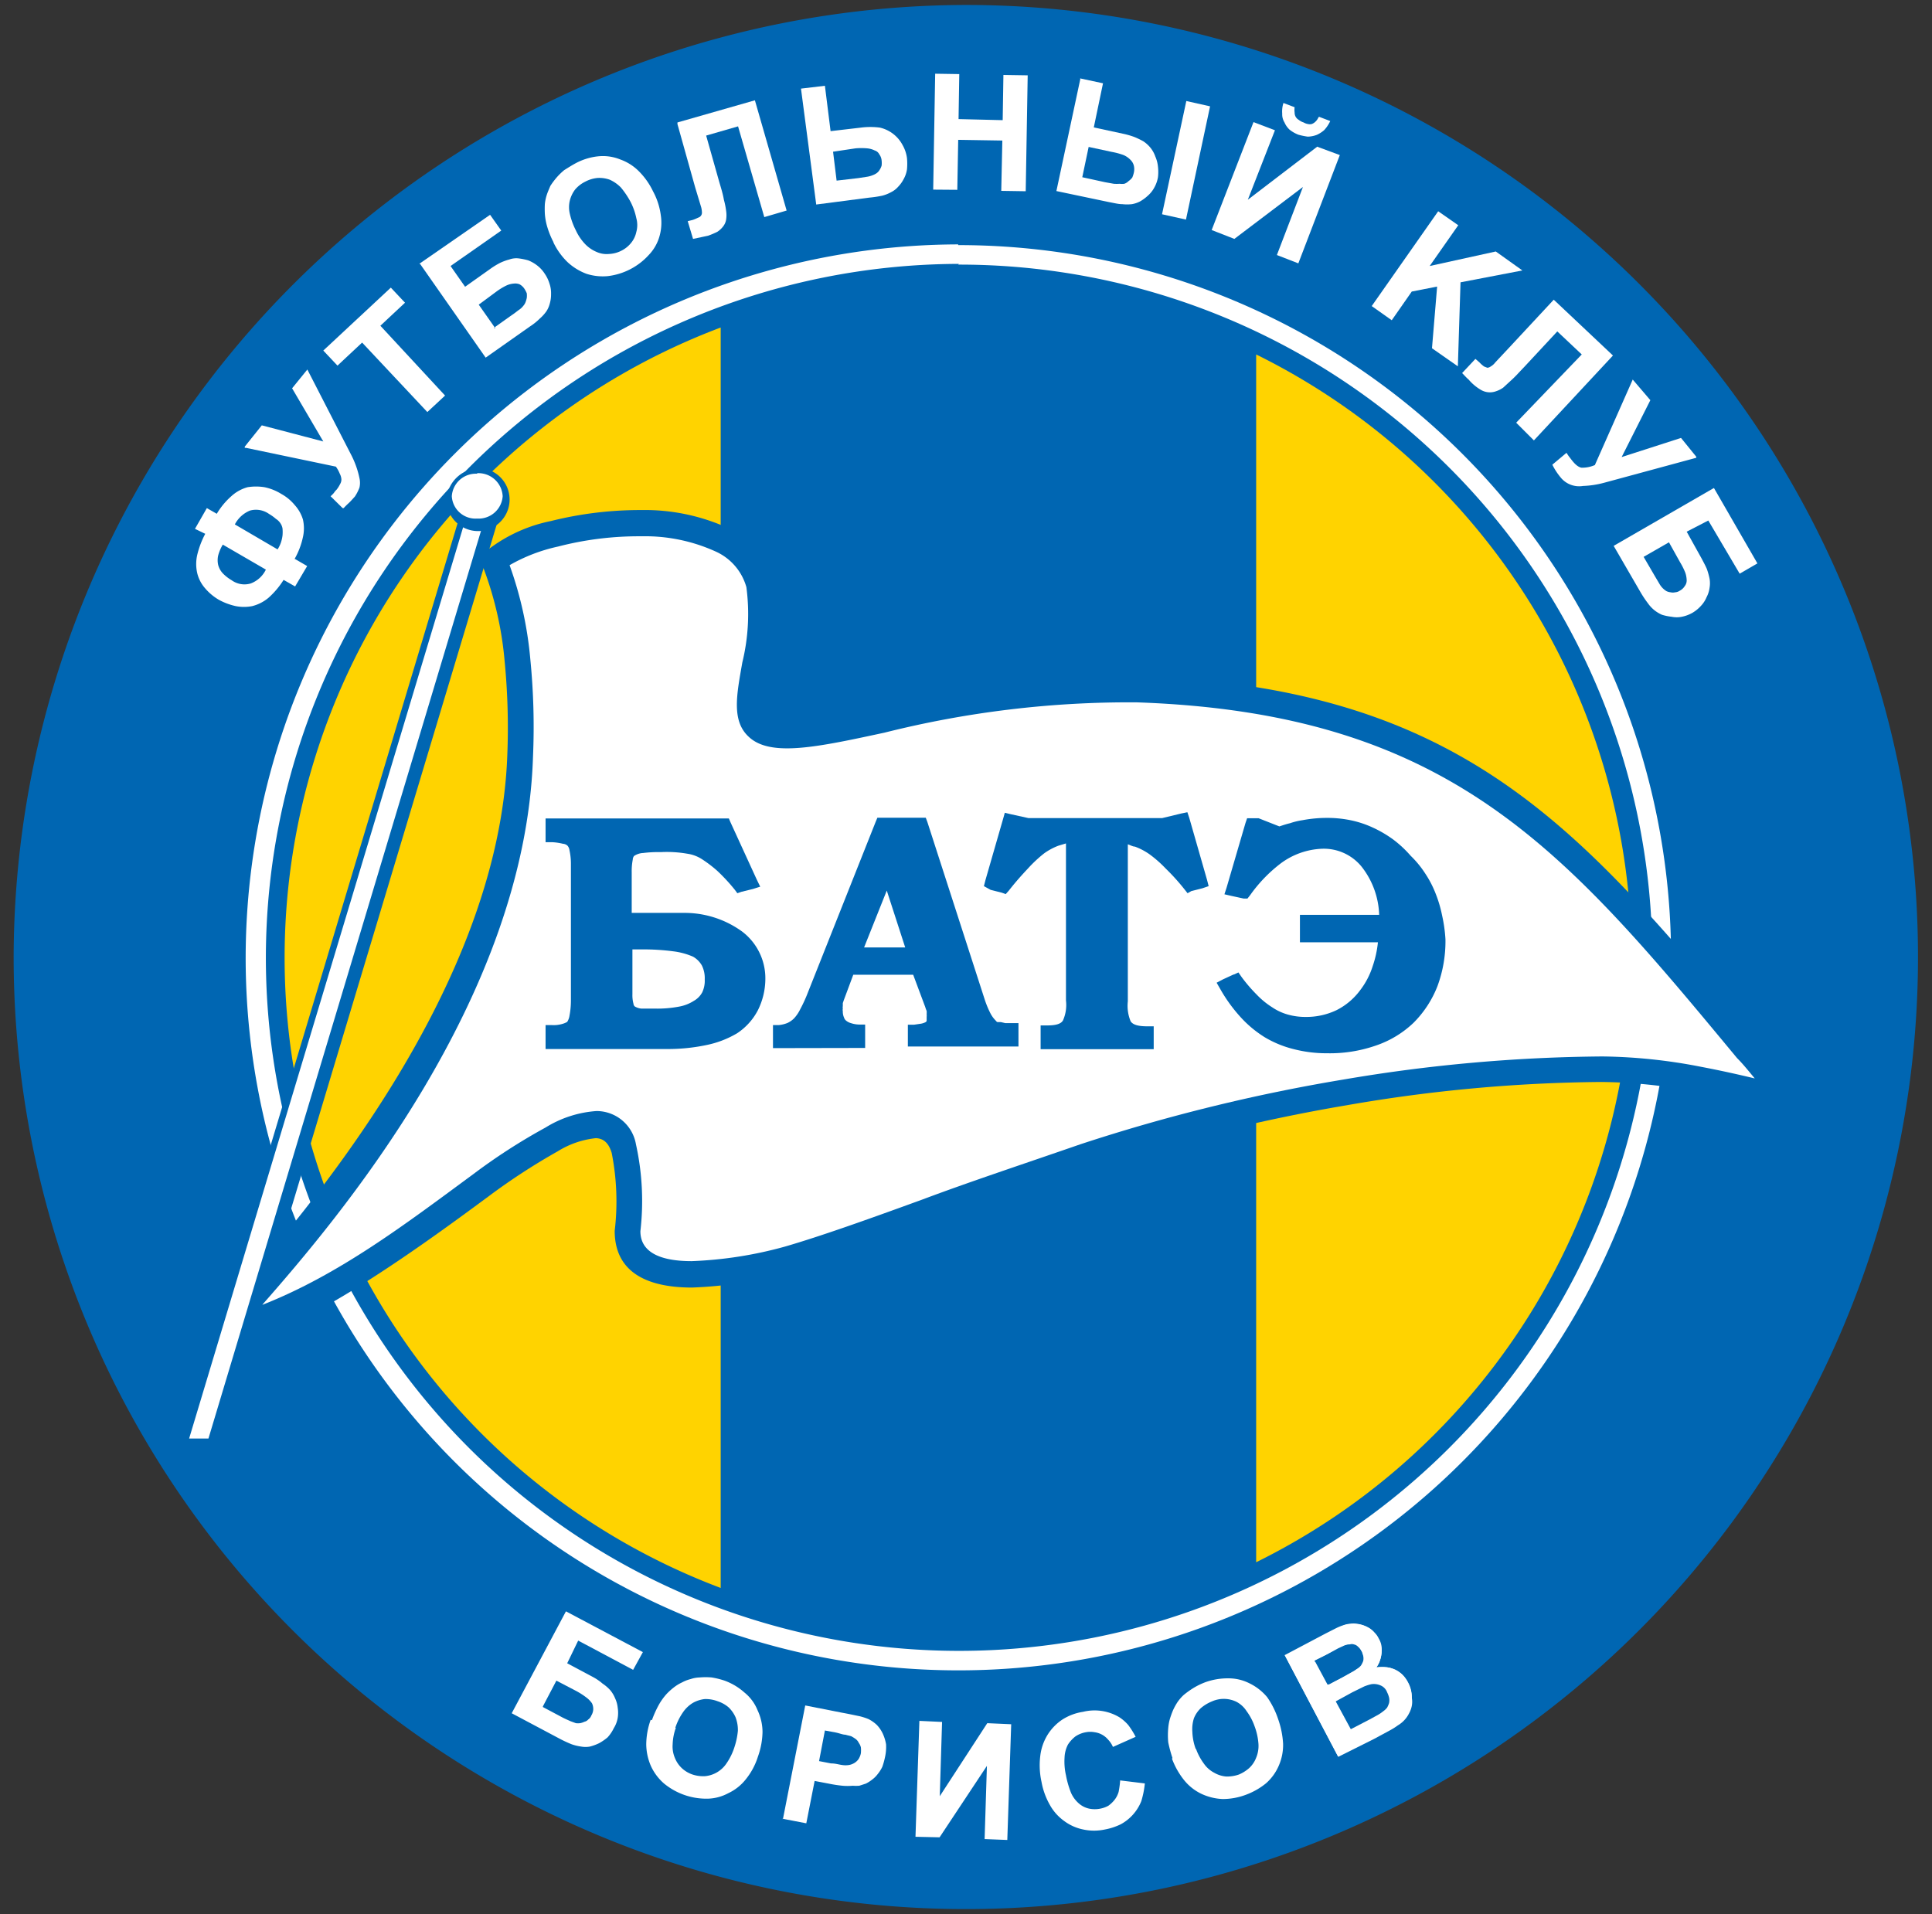 <svg id="Layer_1" data-name="Layer 1" xmlns="http://www.w3.org/2000/svg" viewBox="0 0 109 108"><rect x="0" y="0" width="109" height="108" fill="#333333" stroke="none"/><defs><style>.cls-1{fill:#0066b2;}.cls-1,.cls-2,.cls-3{fill-rule:evenodd;}.cls-2{fill:#fff;}.cls-3{fill:#ffd300;}</style></defs><path class="cls-1" d="M54.49.28A53.72,53.72,0,1,1,.77,54,53.84,53.84,0,0,1,54.49.28Z"/><path class="cls-2" d="M54.06,13.83A40.21,40.21,0,1,1,13.86,54a40.3,40.3,0,0,1,40.2-40.21Z"/><path class="cls-1" d="M54.06,14.93A39.11,39.11,0,1,1,15,54a39.19,39.19,0,0,1,39.1-39.11Z"/><path class="cls-3" d="M40.66,89.6a38,38,0,0,1,0-71.12V89.6Z"/><path class="cls-3" d="M70.87,20a38,38,0,0,1,0,68.15V20Z"/><path class="cls-1" d="M12.37,76l-1.5.21.78-1.3a18.64,18.64,0,0,1,1.49-1.8c4-4.61,15-17.24,15.48-30.48a38.85,38.85,0,0,0-.15-5.33,19.71,19.71,0,0,0-1.26-5.42L27,31.46a8.61,8.61,0,0,1,4.08-2.06,20.69,20.69,0,0,1,5.09-.62,11.32,11.32,0,0,1,4.87,1,4.49,4.49,0,0,1,2.46,3,12.09,12.09,0,0,1-.22,4.81c-.24,1.38-.44,2.53-.05,2.9.66.61,3,.11,6.33-.61a57.36,57.36,0,0,1,14.57-1.73c18.43.61,25,8.56,35,20.57l2.41,2.9-.74,1.17c-1.62-.43-3.34-.85-5.13-1.19a29,29,0,0,0-5.34-.55A87.22,87.22,0,0,0,76,62.36,98.93,98.93,0,0,0,61.36,66c-3.19,1.06-6.2,2.13-8.87,3.12-3.12,1.11-5.8,2.08-7.82,2.65l0,0a24.19,24.19,0,0,1-5.63.88c-2.36,0-4.36-.75-4.36-3.2v0a14.06,14.06,0,0,0-.17-4.4c-.18-.59-.48-.81-.89-.83a5.07,5.07,0,0,0-2.15.74,36.1,36.1,0,0,0-3.9,2.54c-2.19,1.62-4.92,3.61-7.64,5.28s-5.45,3-7.54,3.32Z"/><path class="cls-2" d="M14.79,73.63c4.36-1.71,8.15-4.61,11.9-7.37a33.53,33.53,0,0,1,4.09-2.64,6.26,6.26,0,0,1,2.88-.93,2.26,2.26,0,0,1,2.22,1.88,14.84,14.84,0,0,1,.25,4.9c0,1.3,1.33,1.69,2.89,1.69a22.79,22.79,0,0,0,5.26-.82h0c2-.58,4.64-1.52,7.74-2.65,2.66-1,5.69-2,8.92-3.12a99.78,99.78,0,0,1,14.87-3.66,90.45,90.45,0,0,1,14.6-1.3A30.46,30.46,0,0,1,96,60.2c1,.19,2,.41,3,.65-.35-.42-.65-.8-1-1.15C88.3,48,81.88,40.24,64.13,39.63A56.7,56.7,0,0,0,49.9,41.34c-3.76.81-6.42,1.39-7.65.24-1-.91-.68-2.42-.37-4.2a11.54,11.54,0,0,0,.23-4.25,3.13,3.13,0,0,0-1.71-2,9.63,9.63,0,0,0-4.22-.87,18.18,18.18,0,0,0-4.7.58,9.55,9.55,0,0,0-2.73,1.05,21.12,21.12,0,0,1,1.17,5.31,38.74,38.74,0,0,1,.15,5.52C29.63,56.38,19,68.84,14.79,73.63Z"/><path class="cls-1" d="M38.58,51.51a5.52,5.52,0,0,1,3.3,1.06,3.31,3.31,0,0,1,1.3,2.66A4,4,0,0,1,42.76,57a3.49,3.49,0,0,1-1.17,1.3,5.56,5.56,0,0,1-1.75.67,10.5,10.5,0,0,1-2.28.22H30.78V57.84l.35,0a1.73,1.73,0,0,0,.61-.07,1.12,1.12,0,0,0,.26-.11.88.88,0,0,0,.13-.35,4.57,4.57,0,0,0,.08-.86V48.75a3.55,3.55,0,0,0-.08-.77.49.49,0,0,0-.11-.26.42.42,0,0,0-.26-.11,3.16,3.16,0,0,0-.63-.09l-.35,0V46.18H41.12l.09.21,1.49,3.25.19.39-.41.13-.65.16-.23.08-.14-.19a10.45,10.45,0,0,0-1-1.08,7.17,7.17,0,0,0-.84-.64,2.07,2.07,0,0,0-.85-.32,6.67,6.67,0,0,0-1.48-.09,6.94,6.94,0,0,0-1,.05,1,1,0,0,0-.52.17.36.36,0,0,0-.07.2,3.41,3.41,0,0,0-.06.71v2.3Z"/><path class="cls-1" d="M43.61,59.14v-1.3l.33,0a1.76,1.76,0,0,0,.49-.12,1.31,1.31,0,0,0,.37-.26,2.09,2.09,0,0,0,.35-.52,8,8,0,0,0,.43-.94l3.82-9.62.1-.24h.24l2.23,0h.26l.09.24,3.23,10v0a5.41,5.41,0,0,0,.33.8,1.67,1.67,0,0,0,.3.41v0a.23.23,0,0,0,.09.08l.19,0,.26.06.41,0h.33v1.32H51.22V57.82l.34,0,.41-.06a1,1,0,0,0,.22-.07.18.18,0,0,0,.09-.08s0-.07,0-.13v-.11a.46.46,0,0,0,0-.13,1.38,1.38,0,0,0,0-.2,1.77,1.77,0,0,1-.08-.22h0L51.52,55H48.14l-.54,1.45-.05.15c0,.06,0,.11,0,.17a.41.41,0,0,0,0,.15.24.24,0,0,0,0,.13.84.84,0,0,0,.07.37.35.35,0,0,0,.13.18.71.71,0,0,0,.26.13,1.53,1.53,0,0,0,.47.08l.33,0v1.32Z"/><path class="cls-1" d="M69.59,55l.28-.13.18.26a8.8,8.8,0,0,0,.86,1,4.6,4.6,0,0,0,.87.71,3,3,0,0,0,.89.41,3.62,3.62,0,0,0,1,.13A3.94,3.94,0,0,0,75.4,57a3.76,3.76,0,0,0,1.34-1.13,4.4,4.4,0,0,0,.7-1.34,6,6,0,0,0,.3-1.36h-4.4V51.62h4.47a4.63,4.63,0,0,0-1-2.73,2.75,2.75,0,0,0-2.21-1,4.17,4.17,0,0,0-2.36.84,8.21,8.21,0,0,0-1.71,1.78l-.15.19-.22,0-.69-.15-.39-.09.12-.37,1.07-3.66.09-.26h.52l.13,0,1.17.46c.21-.07.39-.13.6-.18a4,4,0,0,1,.7-.17,7.37,7.37,0,0,1,1.4-.13,6.47,6.47,0,0,1,1.31.13,5.72,5.72,0,0,1,1.25.41,6.63,6.63,0,0,1,1.15.67,6.43,6.43,0,0,1,1,.93,5.62,5.62,0,0,1,.82,1,5.88,5.88,0,0,1,.59,1.14,7.15,7.15,0,0,1,.36,1.22A8.42,8.42,0,0,1,81.55,53a7.31,7.31,0,0,1-.45,2.64,6,6,0,0,1-1.35,2.07A5.74,5.74,0,0,1,77.61,59a7.9,7.9,0,0,1-2.73.43A7.43,7.43,0,0,1,73,59.2a6,6,0,0,1-1.64-.67A6.38,6.38,0,0,1,70,57.4a8.74,8.74,0,0,1-1.17-1.62l-.19-.33.36-.19.63-.29Z"/><path class="cls-2" d="M35.68,53.57V56.1a1.87,1.87,0,0,0,.06.54.21.21,0,0,0,.09.16h0a.94.94,0,0,0,.35.11c.21,0,.47,0,.78,0a6.53,6.53,0,0,0,1.34-.11,2.29,2.29,0,0,0,.85-.33,1.2,1.2,0,0,0,.47-.48,1.54,1.54,0,0,0,.14-.73,1.61,1.61,0,0,0-.16-.78,1.33,1.33,0,0,0-.5-.5A4,4,0,0,0,38,53.68a12.93,12.93,0,0,0-1.8-.11Z"/><polygon class="cls-2" points="48.75 53.46 51.07 53.46 50.03 50.25 48.75 53.46 48.75 53.46"/><path class="cls-1" d="M58.71,59.2V57.86h.37c.5,0,.78-.09.89-.28a2.14,2.14,0,0,0,.17-1.13V47.59l-.43.13a3.48,3.48,0,0,0-.8.43A7.45,7.45,0,0,0,58,49c-.33.35-.7.76-1.09,1.26l-.17.19-.22-.08-.63-.16L55.51,50l.09-.35,1-3.47.09-.32.33.08,1,.22h7.55l1.08-.26.34-.07.11.33,1,3.49.09.35-.35.12-.63.16L67,50.4l-.15-.19A12.24,12.24,0,0,0,65.76,49a6.75,6.75,0,0,0-.91-.8,3.6,3.6,0,0,0-.82-.43c-.12,0-.27-.09-.4-.13v8.86a2.27,2.27,0,0,0,.16,1.13c.13.19.41.28.95.28h.35V59.2Z"/><polygon class="cls-1" points="25.93 29.14 28.16 29.14 12.49 81.3 10.26 81.3 25.93 29.14 25.93 29.14"/><polygon class="cls-2" points="26.27 29.28 27.34 29.28 11.76 81.17 10.67 81.17 26.27 29.28 26.27 29.28"/><path class="cls-1" d="M27.19,26.42a1.78,1.78,0,1,1-2,1.77,1.89,1.89,0,0,1,2-1.77Z"/><path class="cls-2" d="M26.92,26.7A1.37,1.37,0,0,1,28.36,28a1.36,1.36,0,0,1-1.44,1.26A1.34,1.34,0,0,1,25.49,28a1.36,1.36,0,0,1,1.43-1.27Z"/><path class="cls-2" d="M96.7,27.54l2.45,4.25-1,.58-1.77-3L95.16,30,96,31.51c.11.21.22.41.3.6a4,4,0,0,1,.15.54,1.51,1.51,0,0,1,0,.52,1.56,1.56,0,0,1-.17.53,1.6,1.6,0,0,1-.32.49,2,2,0,0,1-.48.39,2,2,0,0,1-.59.22,1.43,1.43,0,0,1-.58,0,2.86,2.86,0,0,1-.54-.11,1.87,1.87,0,0,1-.79-.64,6.39,6.39,0,0,1-.41-.61l-1.53-2.64v0l0,0,5.63-3.25Z"/><path class="cls-1" d="M92.73,31.42l.63,1.08.26.44a1.16,1.16,0,0,0,.39.41.67.67,0,0,0,.24.07.57.57,0,0,0,.26,0,.51.51,0,0,0,.26-.09.71.71,0,0,0,.28-.26.51.51,0,0,0,.11-.31,1.42,1.42,0,0,0-.08-.45,3.9,3.9,0,0,0-.29-.58l-.63-1.13-1.43.82Z"/><path class="cls-2" d="M92.11,21.41l1,1.17,0,0,0,0-1.62,3.21,3.35-1.08v0l0,0,.86,1.06,0,.06h0l-5.2,1.41a5.22,5.22,0,0,1-1.19.18A1.34,1.34,0,0,1,88.1,27a3.66,3.66,0,0,1-.52-.78l.8-.67a2.4,2.4,0,0,0,.18.26c.16.21.38.52.66.58a1.78,1.78,0,0,0,.76-.15l2.13-4.81Z"/><path class="cls-2" d="M87.67,16.92,91,20.06l-4.46,4.79-1-1L89.24,20,87.86,18.7l-1.86,2c-.28.29-.5.54-.7.72l-.49.45a1.45,1.45,0,0,1-.39.2,1,1,0,0,1-.85-.06,2.69,2.69,0,0,1-.71-.59c-.13-.11-.24-.24-.37-.37l.75-.8v0l.23.2a1.72,1.72,0,0,0,.26.23l.18.07a.34.34,0,0,0,.19-.07.85.85,0,0,0,.26-.23l.76-.81,2.54-2.73Z"/><polygon class="cls-2" points="77.39 17.27 81.14 11.92 82.23 12.68 82.27 12.7 82.25 12.74 80.66 15.01 84.39 14.19 85.89 15.26 82.4 15.93 82.25 20.67 80.79 19.65 81.08 16.17 79.65 16.45 78.52 18.07 77.39 17.27 77.39 17.27"/><path class="cls-2" d="M74.42,6.59l.63.24a2,2,0,0,1-.34.51,1.68,1.68,0,0,1-.42.27,1.54,1.54,0,0,1-.51.1,3.86,3.86,0,0,1-.53-.11,1.91,1.91,0,0,1-.49-.28,1.18,1.18,0,0,1-.29-.41.87.87,0,0,1-.13-.5,1.55,1.55,0,0,1,.07-.6l.63.24a1.18,1.18,0,0,0,0,.3.48.48,0,0,0,.06.24.46.46,0,0,0,.17.17.82.82,0,0,0,.28.15A.68.68,0,0,0,73.8,7,.46.46,0,0,0,74,7a.57.57,0,0,0,.21-.13.7.7,0,0,0,.17-.24Z"/><polygon class="cls-2" points="70.72 6.89 71.93 7.35 70.4 11.27 74.31 8.28 74.31 8.26 74.32 8.28 75.59 8.75 73.25 14.86 72.04 14.39 73.51 10.55 69.64 13.48 68.36 12.98 70.72 6.89 70.72 6.89"/><polygon class="cls-2" points="66.93 5.7 68.27 6 66.91 12.39 65.56 12.09 66.93 5.7 66.93 5.7"/><path class="cls-2" d="M60.92,4.42l1.31.28,0,0v0l-.52,2.49,1.67.36a4.58,4.58,0,0,1,.62.18,4.66,4.66,0,0,1,.5.24,1.81,1.81,0,0,1,.41.37,1.64,1.64,0,0,1,.27.49,1.85,1.85,0,0,1,.15.57,2.52,2.52,0,0,1,0,.6,1.8,1.8,0,0,1-.21.59,1.63,1.63,0,0,1-.37.46,2.31,2.31,0,0,1-.44.32,1.59,1.59,0,0,1-.45.15,2.43,2.43,0,0,1-.54,0c-.22,0-.44-.06-.72-.11l-3-.63h0v0l1.36-6.37Z"/><path class="cls-1" d="M61.06,10l.36-1.71,0,0v0l1.3.28a4,4,0,0,1,.67.18,1.21,1.21,0,0,1,.39.27.69.69,0,0,1,.19.33.88.88,0,0,1,0,.39,1.54,1.54,0,0,1-.09.28,1,1,0,0,1-.21.2.61.61,0,0,1-.24.15,1,1,0,0,1-.26,0,2.26,2.26,0,0,1-.33,0l-.5-.09L61.06,10Z"/><polygon class="cls-2" points="52.65 10.7 52.65 10.66 52.76 4.2 52.76 4.16 52.8 4.16 54.08 4.18 54.12 4.18 54.12 4.22 54.08 6.72 56.57 6.78 56.61 4.27 56.61 4.23 56.65 4.23 57.95 4.25 57.98 4.25 57.98 4.29 57.87 10.75 57.87 10.79 57.83 10.79 56.53 10.77 56.49 10.77 56.49 10.73 56.55 7.93 54.06 7.89 54.01 10.68 54.01 10.71 53.97 10.71 52.69 10.7 52.65 10.7 52.65 10.7"/><path class="cls-2" d="M45.19,5l1.35-.16.32,2.56,1.71-.2a4.19,4.19,0,0,1,1.07,0,1.94,1.94,0,0,1,1.29,1,2,2,0,0,1,.24.72,3.32,3.32,0,0,1,0,.64,1.63,1.63,0,0,1-.19.55,1.83,1.83,0,0,1-.31.43,1.27,1.27,0,0,1-.39.3,2.16,2.16,0,0,1-.5.2,6,6,0,0,1-.73.11l-3,.39L45.19,5Z"/><path class="cls-1" d="M47.21,10.19l1.21-.14.52-.08a1.51,1.51,0,0,0,.31-.09,1,1,0,0,0,.21-.11.61.61,0,0,0,.17-.19.86.86,0,0,0,.11-.24,1.32,1.32,0,0,0,0-.28.69.69,0,0,0-.13-.35.43.43,0,0,0-.26-.22,1.22,1.22,0,0,0-.43-.12,3.83,3.83,0,0,0-.65,0L47,8.56l.2,1.63Z"/><path class="cls-2" d="M38.22,6.91l0,0,4.37-1.25h0v0l1.79,6.22v0h0l-1.26.37h0v0L41.64,7.13l-1.8.52.74,2.62c.11.37.21.7.26,1a4.54,4.54,0,0,1,.13.65,1.62,1.62,0,0,1,0,.45.85.85,0,0,1-.16.39,1.32,1.32,0,0,1-.34.32,4.79,4.79,0,0,1-.52.22l-.33.07-.52.11-.3-1h0l.28-.07a2.42,2.42,0,0,0,.31-.13.29.29,0,0,0,.21-.32,1.16,1.16,0,0,0-.06-.33l-.32-1.06L38.22,7v0Z"/><path class="cls-2" d="M31.24,13.69a4.72,4.72,0,0,1-.35-.84,3.44,3.44,0,0,1-.15-.78,5.24,5.24,0,0,1,0-.56,2.55,2.55,0,0,1,.11-.52c.06-.18.13-.33.2-.5a4.33,4.33,0,0,1,.3-.41,3.62,3.62,0,0,1,.48-.48c.21-.13.41-.26.65-.39a3.45,3.45,0,0,1,1.27-.39A2.6,2.6,0,0,1,35,9,2.79,2.79,0,0,1,36,9.62a4.09,4.09,0,0,1,.84,1.17,3.88,3.88,0,0,1,.44,1.35,2.78,2.78,0,0,1-.09,1.25,2.51,2.51,0,0,1-.59,1,3.71,3.71,0,0,1-2.31,1.19,3,3,0,0,1-1.2-.13,3.23,3.23,0,0,1-1.06-.65,3.84,3.84,0,0,1-.82-1.15Z"/><path class="cls-1" d="M32.49,13a2.82,2.82,0,0,0,.53.78,1.92,1.92,0,0,0,.65.44,1.38,1.38,0,0,0,.69.11,1.69,1.69,0,0,0,.69-.18,1.64,1.64,0,0,0,.56-.45,1.44,1.44,0,0,0,.29-.61,1.46,1.46,0,0,0,0-.78,3.6,3.6,0,0,0-.33-.93,4.83,4.83,0,0,0-.54-.8,2.06,2.06,0,0,0-.63-.44,1.76,1.76,0,0,0-.67-.1,1.84,1.84,0,0,0-.71.21,1.78,1.78,0,0,0-.57.44,1.71,1.71,0,0,0-.3.62,1.6,1.6,0,0,0,0,.76,4,4,0,0,0,.34.93Z"/><path class="cls-2" d="M23.65,14.89v0l4-2.77,0,0,0,0,.63.89,0,0,0,0-2.86,2,.82,1.17,1.41-1a4.35,4.35,0,0,1,.55-.34,3,3,0,0,1,.54-.2,1.15,1.15,0,0,1,.52-.06,3.7,3.7,0,0,1,.54.11,2.07,2.07,0,0,1,.52.3,1.81,1.81,0,0,1,.41.45A2,2,0,0,1,31,16a1.64,1.64,0,0,1,.09.58,1.86,1.86,0,0,1-.07.54,1.46,1.46,0,0,1-.19.44,2.28,2.28,0,0,1-.37.41,3.43,3.43,0,0,1-.56.45l-2.5,1.76,0,0,0,0-3.7-5.29v0Z"/><path class="cls-1" d="M27.86,18.5l1-.71c.17-.11.3-.22.41-.3a1,1,0,0,0,.26-.24.67.67,0,0,0,.12-.2,1.68,1.68,0,0,0,.07-.24,1.18,1.18,0,0,0,0-.26,1.49,1.49,0,0,0-.13-.25.77.77,0,0,0-.28-.26A.67.67,0,0,0,29,16a1.23,1.23,0,0,0-.43.11,3.64,3.64,0,0,0-.56.34l-1,.74.94,1.34Z"/><polygon class="cls-2" points="24.11 23.25 20.43 19.33 19.04 20.63 18.24 19.78 22.05 16.23 22.85 17.08 21.46 18.38 25.11 22.32 24.11 23.25 24.11 23.25"/><path class="cls-2" d="M13.81,25.2l0,0L14.77,24l0,0h0l3.47.91-1.76-3v0h0l.86-1.06,0-.06v.06l2.46,4.79a5.2,5.2,0,0,1,.31.72,4.91,4.91,0,0,1,.17.62,1.18,1.18,0,0,1,0,.53,2.46,2.46,0,0,1-.26.51c-.13.14-.24.27-.35.37s-.21.2-.28.28h-.06L18.65,28l0,0,0,0a1.7,1.7,0,0,0,.19-.19.9.9,0,0,1,.15-.18,1.78,1.78,0,0,0,.2-.32.49.49,0,0,0,.07-.28.79.79,0,0,0-.09-.3,1.84,1.84,0,0,0-.22-.4l-5.07-1.06-.07,0Z"/><path class="cls-2" d="M16.66,31.55l.67.39-.68,1.15L16,32.72a4.71,4.71,0,0,1-.84,1,2.3,2.3,0,0,1-.93.48,2.43,2.43,0,0,1-.93,0,3.59,3.59,0,0,1-.94-.35,3,3,0,0,1-.8-.67,2,2,0,0,1-.43-.83,2.3,2.3,0,0,1,0-1.05,5,5,0,0,1,.45-1.18L11,29.84l.67-1.17.56.32a4.15,4.15,0,0,1,.83-1,2.23,2.23,0,0,1,.91-.5,3,3,0,0,1,.95,0,2.91,2.91,0,0,1,.95.38,2.61,2.61,0,0,1,.76.63,2.13,2.13,0,0,1,.46.81,2.25,2.25,0,0,1,0,1,4.32,4.32,0,0,1-.47,1.23Z"/><path class="cls-1" d="M15,32.14l-2.43-1.41a2.31,2.31,0,0,0-.26.61,1.22,1.22,0,0,0,0,.54,1.1,1.1,0,0,0,.26.47,2.28,2.28,0,0,0,.5.39,1.23,1.23,0,0,0,1.08.18,1.56,1.56,0,0,0,.85-.78Z"/><path class="cls-1" d="M15.66,31a1.75,1.75,0,0,0,.19-.39,2.07,2.07,0,0,0,.09-.4,2.36,2.36,0,0,0,0-.38.73.73,0,0,0-.11-.29.81.81,0,0,0-.26-.26,2.44,2.44,0,0,0-.39-.28,1.27,1.27,0,0,0-1.08-.19,1.68,1.68,0,0,0-.85.78L15.66,31Z"/><path class="cls-2" d="M31.93,90.92l4.34,2.3-.55,1-3.1-1.65L32,93.85l1.5.8A3,3,0,0,1,34,95a2.25,2.25,0,0,1,.43.37,1.68,1.68,0,0,1,.27.45,1.64,1.64,0,0,1,.15.54,1.82,1.82,0,0,1,0,.57,1.58,1.58,0,0,1-.22.58,2.15,2.15,0,0,1-.35.52,2.93,2.93,0,0,1-.48.33,2.78,2.78,0,0,1-.52.19,1.37,1.37,0,0,1-.49,0,2.77,2.77,0,0,1-.54-.13,7,7,0,0,1-.65-.3l-2.73-1.45,3.07-5.77Z"/><path class="cls-1" d="M30.63,96.32l1.09.58c.17.09.34.16.47.22l.3.11a1.09,1.09,0,0,0,.24,0,1,1,0,0,0,.24-.08.41.41,0,0,0,.22-.13.47.47,0,0,0,.17-.22.74.74,0,0,0,.11-.35.77.77,0,0,0-.07-.34,1.4,1.4,0,0,0-.32-.33,4.25,4.25,0,0,0-.54-.35l-1.15-.6-.76,1.45Z"/><path class="cls-1" d="M75.4,96l.82,1.53L77.28,97a6.28,6.28,0,0,0,.78-.46.86.86,0,0,0,.29-.45.88.88,0,0,0-.09-.56.83.83,0,0,0-.37-.37.7.7,0,0,0-.48-.07,3.92,3.92,0,0,0-1.08.46L75.4,96Z"/><path class="cls-2" d="M36.78,97.06a5.88,5.88,0,0,1,.37-.83,3.38,3.38,0,0,1,.46-.65,3.6,3.6,0,0,1,.41-.37,2.35,2.35,0,0,1,.46-.28,2.08,2.08,0,0,1,.49-.19,1.7,1.7,0,0,1,.5-.09,3.92,3.92,0,0,1,.68,0,4.58,4.58,0,0,1,.73.18A3.46,3.46,0,0,1,42,95.5a2.45,2.45,0,0,1,.74,1,2.91,2.91,0,0,1,.28,1.22,4.35,4.35,0,0,1-.26,1.4,3.86,3.86,0,0,1-.67,1.26,2.73,2.73,0,0,1-1,.8,2.58,2.58,0,0,1-1.17.31,3.76,3.76,0,0,1-2.45-.85,2.9,2.9,0,0,1-.75-1,3.14,3.14,0,0,1-.26-1.22,4.21,4.21,0,0,1,.25-1.38Z"/><path class="cls-1" d="M38.13,97.49a3,3,0,0,0-.18.93,1.65,1.65,0,0,0,.13.78,1.61,1.61,0,0,0,.39.57,1.67,1.67,0,0,0,.61.36,1.93,1.93,0,0,0,.7.09A1.64,1.64,0,0,0,41,99.48a3.44,3.44,0,0,0,.43-.88,4.19,4.19,0,0,0,.2-.94,2,2,0,0,0-.13-.76,1.77,1.77,0,0,0-.39-.56,1.81,1.81,0,0,0-.63-.35,1.87,1.87,0,0,0-.73-.12,1.77,1.77,0,0,0-.65.21,1.82,1.82,0,0,0-.57.54,3.36,3.36,0,0,0-.43.87Z"/><path class="cls-2" d="M44.17,102.65l1.26-6.42,2.08.41c.39.07.7.14,1,.2A3.52,3.52,0,0,1,49,97a2,2,0,0,1,.47.33,1.86,1.86,0,0,1,.33.48,2.41,2.41,0,0,1,.19.61,2.67,2.67,0,0,1-.06.73,4.26,4.26,0,0,1-.15.54,2.06,2.06,0,0,1-.26.41,1.52,1.52,0,0,1-.31.31,2,2,0,0,1-.36.23l-.37.12a2.33,2.33,0,0,1-.37,0,3.24,3.24,0,0,1-.58,0,7.54,7.54,0,0,1-.78-.12l-.79-.15-.47,2.39-1.35-.26Z"/><path class="cls-1" d="M46.54,97.64l-.33,1.73.67.13c.26,0,.46.07.63.09a1.25,1.25,0,0,0,.39,0,.85.85,0,0,0,.24-.08.72.72,0,0,0,.2-.14.62.62,0,0,0,.15-.21.85.85,0,0,0,.08-.24,1.67,1.67,0,0,0,0-.32.68.68,0,0,0-.12-.26.55.55,0,0,0-.18-.22,1.94,1.94,0,0,0-.24-.15l-.34-.09c-.15,0-.35-.09-.57-.13l-.6-.11Z"/><polygon class="cls-2" points="51.87 97.1 53.15 97.16 53.02 101.35 55.7 97.23 57.05 97.29 56.83 103.82 55.55 103.77 55.68 99.64 53.01 103.67 51.65 103.64 51.87 97.1 51.87 97.1"/><path class="cls-2" d="M63.2,100.46l1.39.17a5.11,5.11,0,0,1-.2,1,2.56,2.56,0,0,1-1.15,1.3,3.47,3.47,0,0,1-.91.3,2.91,2.91,0,0,1-1.21,0,2.68,2.68,0,0,1-1.08-.48,2.75,2.75,0,0,1-.81-.91,4.08,4.08,0,0,1-.47-1.3,4.33,4.33,0,0,1-.07-1.46,2.9,2.9,0,0,1,.41-1.19,2.84,2.84,0,0,1,.83-.86,3,3,0,0,1,1.17-.44,2.73,2.73,0,0,1,2.06.31,2.44,2.44,0,0,1,.49.43,4.47,4.47,0,0,1,.42.67l-1.28.57a1.4,1.4,0,0,0-.28-.42,1.2,1.2,0,0,0-.76-.41,1.31,1.31,0,0,0-.48,0,1.52,1.52,0,0,0-.6.24,1.84,1.84,0,0,0-.42.46,1.74,1.74,0,0,0-.19.73,3.49,3.49,0,0,0,.08,1,5.22,5.22,0,0,0,.29,1,1.71,1.71,0,0,0,.45.6,1.29,1.29,0,0,0,.56.28,1.57,1.57,0,0,0,.65,0,1.54,1.54,0,0,0,.44-.16,1.72,1.72,0,0,0,.34-.32,1.34,1.34,0,0,0,.24-.46,5.21,5.21,0,0,0,.09-.69Z"/><path class="cls-2" d="M66.15,99.2a7.47,7.47,0,0,1-.24-.89,4.38,4.38,0,0,1,0-.8A2.71,2.71,0,0,1,66,97a5,5,0,0,1,.18-.5,3.42,3.42,0,0,1,.26-.47,2.5,2.5,0,0,1,.34-.39,5,5,0,0,1,.56-.4,4,4,0,0,1,.66-.32,3.73,3.73,0,0,1,1.3-.22,2.6,2.6,0,0,1,1.19.28,3,3,0,0,1,1,.78A4.84,4.84,0,0,1,72.11,97a5,5,0,0,1,.28,1.39,2.91,2.91,0,0,1-.24,1.23,2.8,2.8,0,0,1-.72,1,4,4,0,0,1-1.14.65,3.72,3.72,0,0,1-1.31.24,3.14,3.14,0,0,1-1.17-.28,2.79,2.79,0,0,1-1-.78,4.32,4.32,0,0,1-.69-1.22Z"/><path class="cls-1" d="M67.47,98.66a3.21,3.21,0,0,0,.45.85,1.61,1.61,0,0,0,.59.52,1.59,1.59,0,0,0,.67.21,2.05,2.05,0,0,0,.71-.11,2.1,2.1,0,0,0,.59-.37,1.56,1.56,0,0,0,.39-.58A1.74,1.74,0,0,0,71,98.4a3.55,3.55,0,0,0-.22-1,3.21,3.21,0,0,0-.45-.85,1.53,1.53,0,0,0-.56-.52A1.63,1.63,0,0,0,68.38,96a2.3,2.3,0,0,0-.63.38,1.61,1.61,0,0,0-.39.57,2,2,0,0,0-.09.76,3.11,3.11,0,0,0,.2,1Z"/><path class="cls-2" d="M72.48,93.39l0,0,2.29-1.21.59-.3a2.92,2.92,0,0,1,.44-.18,1.36,1.36,0,0,1,.38-.08,1.15,1.15,0,0,1,.37,0,1.83,1.83,0,0,1,.7.24,1.25,1.25,0,0,1,.3.26,1.16,1.16,0,0,1,.24.34,1.14,1.14,0,0,1,.15.41,1.72,1.72,0,0,1,0,.46,1.94,1.94,0,0,1-.11.43,1.17,1.17,0,0,1-.17.31,2.79,2.79,0,0,1,.5,0,1.24,1.24,0,0,1,.5.13,1.74,1.74,0,0,1,.45.29,2.37,2.37,0,0,1,.31.43,1.92,1.92,0,0,1,.17.43,1.67,1.67,0,0,1,.06.44,1.22,1.22,0,0,1,0,.47,1.44,1.44,0,0,1-.15.41,1.63,1.63,0,0,1-.63.68,3.9,3.9,0,0,1-.48.3l-.89.48-2,1,0,0,0,0-3-5.7,0,0Z"/><path class="cls-2" d="M72.54,93.41l2.28-1.21a7.76,7.76,0,0,1,1-.49,1.66,1.66,0,0,1,.73-.07,1.43,1.43,0,0,1,.69.24,1.34,1.34,0,0,1,.52.58,1.49,1.49,0,0,1,.18.83,1.64,1.64,0,0,1-.31.82,1.74,1.74,0,0,1,1.07.09,1.57,1.57,0,0,1,.73.71,1.71,1.71,0,0,1,.22.85,1.64,1.64,0,0,1-.17.86,2.13,2.13,0,0,1-.63.68c-.18.12-.65.38-1.37.78l-2,1-3-5.7Z"/><path class="cls-1" d="M74.17,93.76V93.7l.67-.33.65-.36.35-.16a.84.84,0,0,1,.3-.06.38.38,0,0,1,.26,0,.41.41,0,0,1,.22.13.53.53,0,0,1,.17.24,1.13,1.13,0,0,1,.12.28.68.68,0,0,1,0,.28,1.26,1.26,0,0,1-.13.26.85.85,0,0,1-.25.2,1.64,1.64,0,0,1-.27.17l-.54.3-.76.4,0,0,0,0-.69-1.32Z"/><path class="cls-1" d="M74.25,93.76,74.92,95l.72-.39.54-.3.28-.16a.88.88,0,0,0,.22-.21.46.46,0,0,0,.11-.22.59.59,0,0,0,0-.26,2,2,0,0,0-.09-.26.83.83,0,0,0-.17-.21.52.52,0,0,0-.19-.12.61.61,0,0,0-.24,0,1.64,1.64,0,0,0-.28.07,2.61,2.61,0,0,0-.33.17,5.71,5.71,0,0,0-.65.33l-.63.34Z"/><path class="cls-1" d="M75.36,96v0h0l.93-.51.67-.33a2.56,2.56,0,0,1,.41-.13.94.94,0,0,1,.52.07.67.67,0,0,1,.37.39,1.38,1.38,0,0,1,.11.3.76.76,0,0,1,0,.3,1.45,1.45,0,0,1-.11.26,1,1,0,0,1-.21.2,2.62,2.62,0,0,1-.27.19l-.51.28-1.06.55,0,0,0,0L75.36,96Z"/><path class="cls-1" d="M75.45,96l.78,1.47,1-.56a3.89,3.89,0,0,0,.5-.28l.28-.16a.54.54,0,0,0,.16-.21.48.48,0,0,0,.12-.22,1.13,1.13,0,0,0,0-.26.66.66,0,0,0-.1-.3.59.59,0,0,0-.15-.2,1.19,1.19,0,0,0-.18-.15.49.49,0,0,0-.22-.06,1.13,1.13,0,0,0-.26,0,2.23,2.23,0,0,0-.4.13l-.66.32-.9.48Z"/><path class="cls-1" d="M74.19,93.74l.71,1.32.76-.39c.44-.24.72-.41.82-.47a.81.81,0,0,0,.35-.46.74.74,0,0,0,0-.54.85.85,0,0,0-.38-.35.79.79,0,0,0-.56,0l-1,.5-.67.35Z"/></svg>
